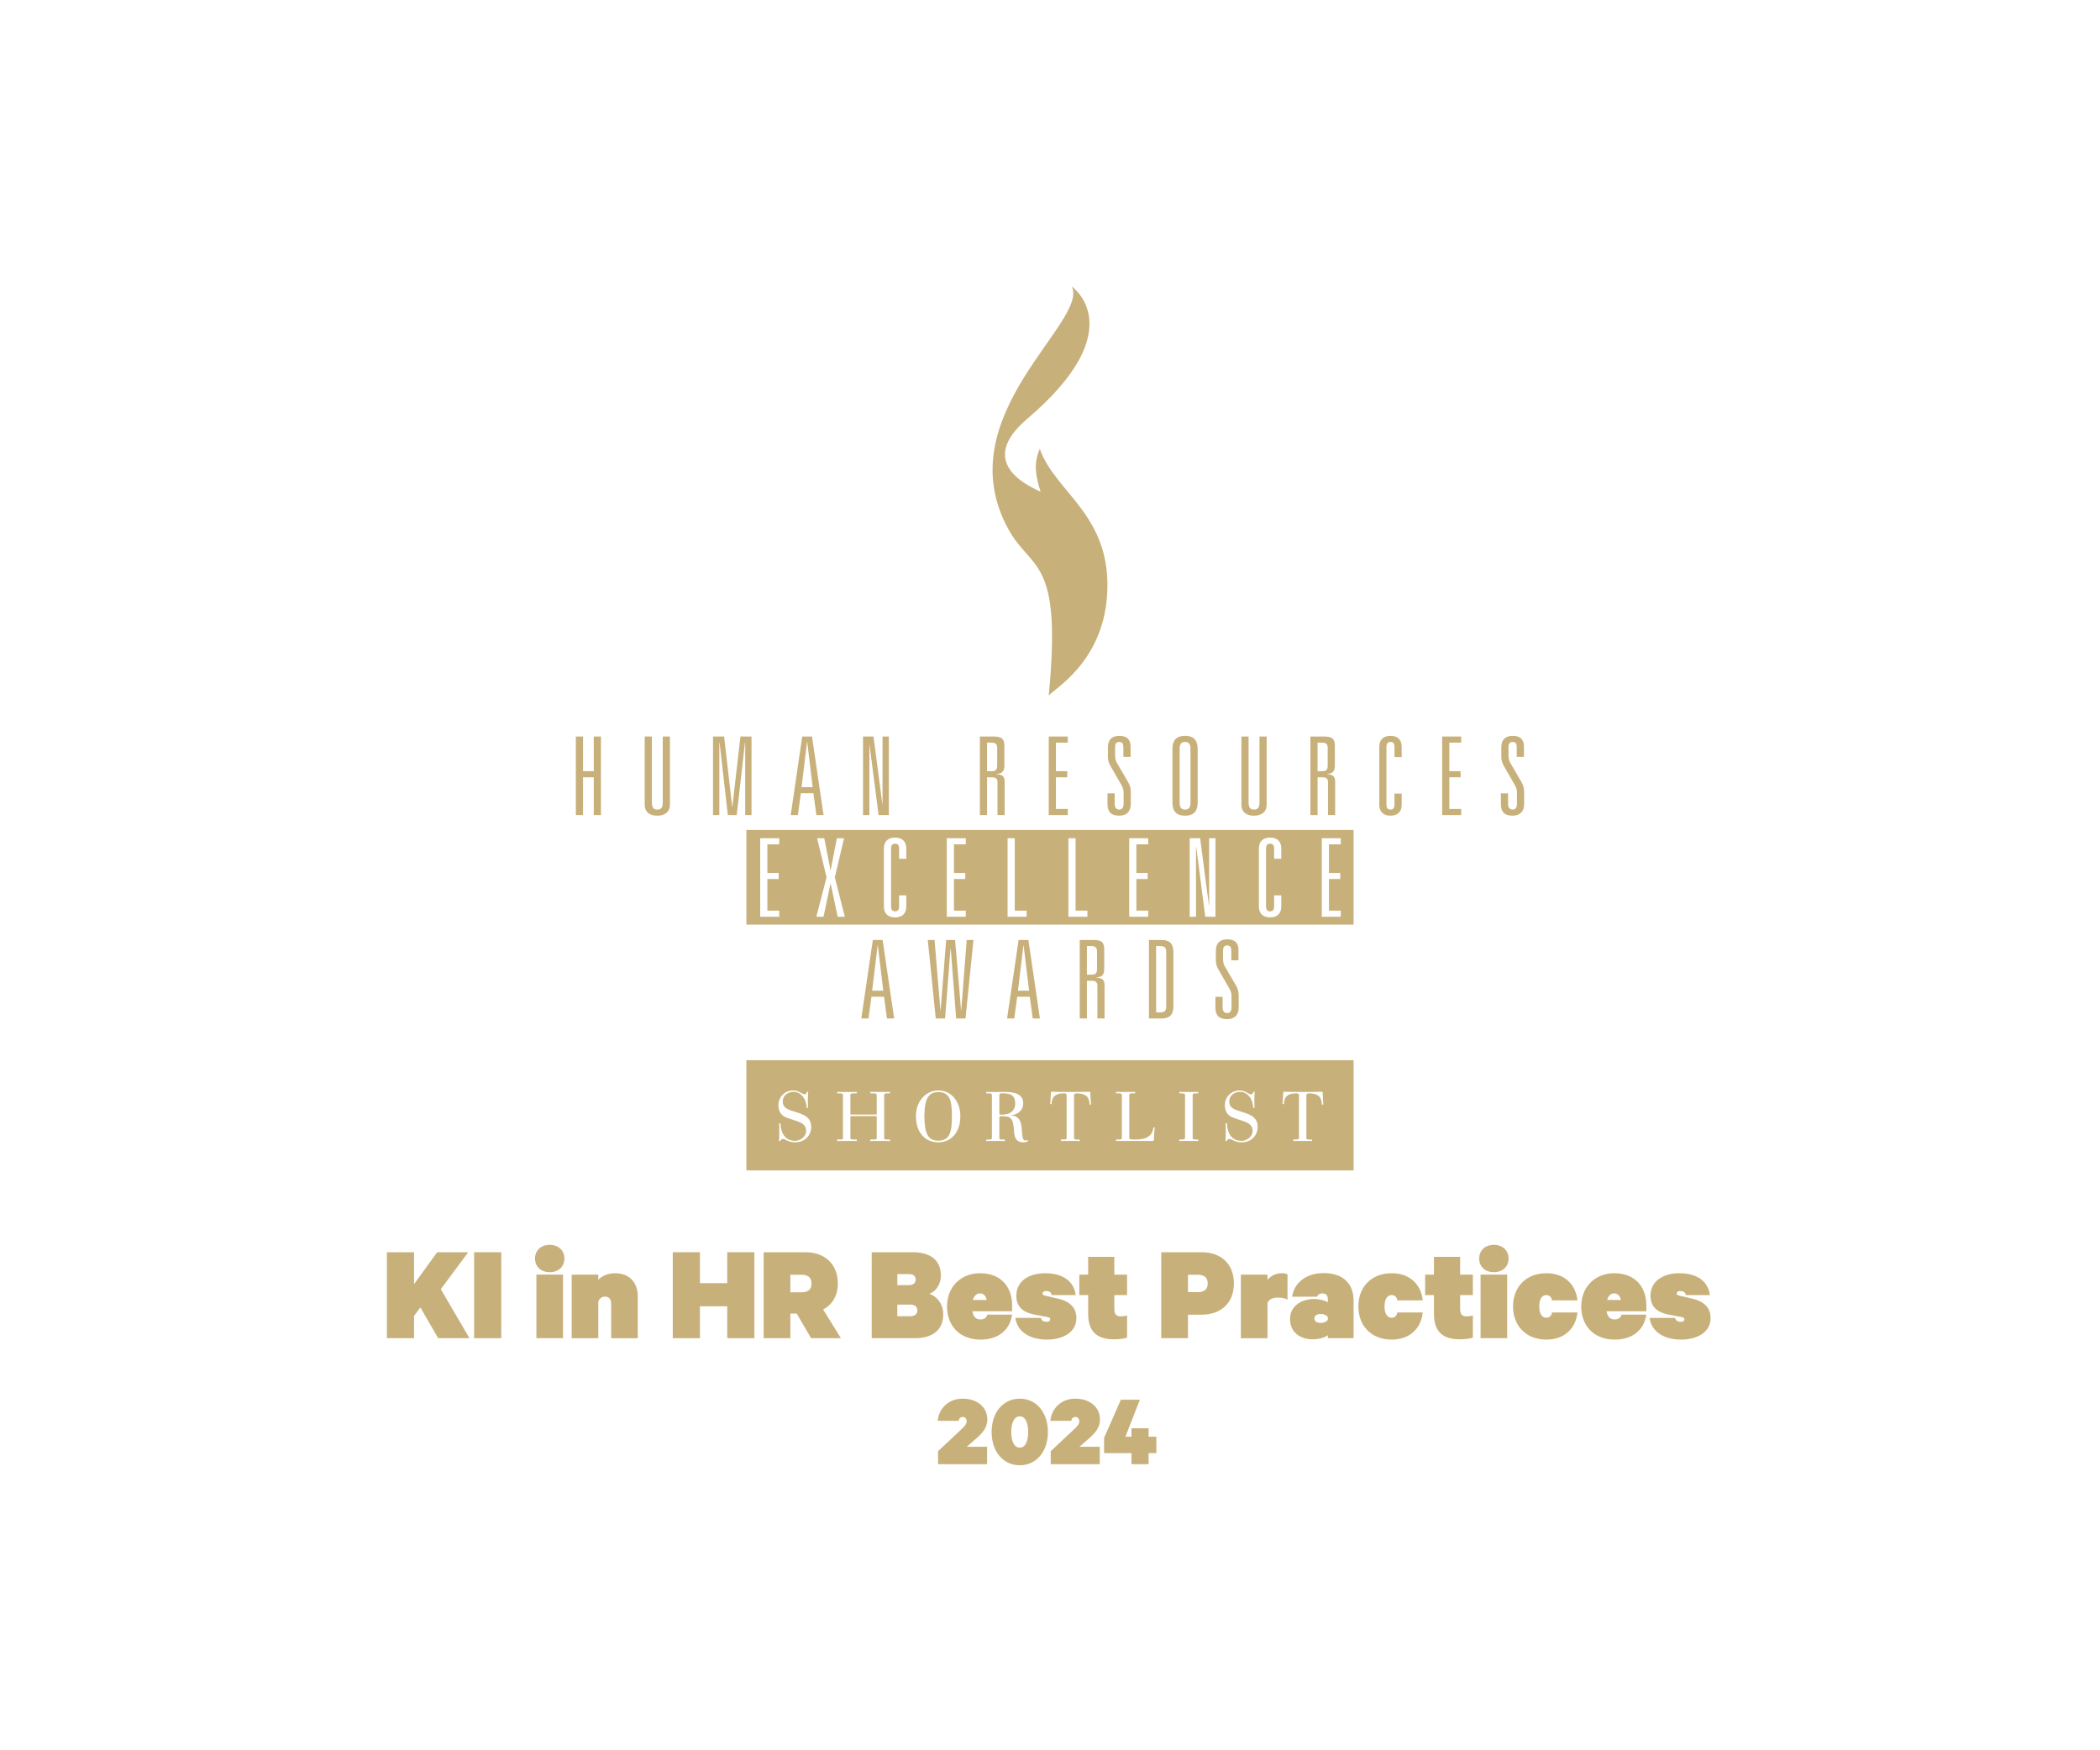 <?xml version="1.0" encoding="UTF-8"?>
<svg id="Ebene_1" data-name="Ebene 1" xmlns="http://www.w3.org/2000/svg" viewBox="0 0 600 500">
  <defs>
    <style>
      .cls-1 {
        fill: #c8b07b;
      }
    </style>
  </defs>
  <path class="cls-1" d="M299.64,198.66c3.85-39.59-4.82-35.38-11.48-47.39-17.96-32.4,23.18-59.43,18.04-69.44,0,0,17.6,12.03-12.72,37.83-14.28,12.15-.64,18.79,3.82,20.79-1.99-6.17-1.54-9.13-.22-12.22,4.48,12.7,20.8,18.97,19.22,41.94-1.29,18.89-14.96,26.55-16.66,28.51h0ZM386.74,264.13h-173.48v-27.05h173.48v27.05h0ZM222.64,261.89v-1.74h-3.39v-9.04h3.23v-1.74h-3.23v-8.17h3.39v-1.74h-5.44v22.43h5.44ZM238.52,250.61l2.64-11.15h-2.05l-1.77,9.1h-.06l-1.77-9.1h-2.05l2.7,11.15-2.92,11.28h2.05l1.99-9.45h.06l1.99,9.45h2.05l-2.86-11.28h0ZM258.94,258.97v-3.2h-2.05v3.14c0,.96-.34,1.43-1.15,1.43s-1.15-.47-1.15-1.43v-16.47c0-.96.34-1.43,1.15-1.43s1.15.47,1.15,1.43v2.89h2.05v-2.95c0-1.9-1.06-3.11-3.2-3.11s-3.2,1.21-3.2,3.11v16.59c0,1.89,1.06,3.1,3.2,3.1s3.2-1.21,3.2-3.1h0ZM275.94,261.89v-1.74h-3.38v-9.04h3.23v-1.74h-3.23v-8.17h3.38v-1.74h-5.43v22.43h5.43ZM293.32,261.89v-1.74h-3.39v-20.69h-2.05v22.43h5.44ZM310.69,261.89v-1.74h-3.38v-20.69h-2.05v22.43h5.43ZM328.07,261.89v-1.74h-3.39v-9.04h3.23v-1.74h-3.23v-8.17h3.39v-1.74h-5.44v22.43h5.44ZM347.28,261.89v-22.43h-1.81v19.2h-.06l-2.51-19.2h-2.99v22.43h1.8v-19.95h.07l2.58,19.95h2.92ZM366.08,258.97v-3.2h-2.05v3.14c0,.96-.34,1.43-1.15,1.43s-1.15-.47-1.15-1.43v-16.47c0-.96.34-1.43,1.15-1.43s1.15.47,1.15,1.43v2.89h2.05v-2.95c0-1.9-1.05-3.11-3.2-3.11s-3.2,1.21-3.2,3.11v16.59c0,1.89,1.06,3.1,3.2,3.1s3.2-1.21,3.2-3.1h0ZM383.08,261.89v-1.74h-3.38v-9.04h3.23v-1.74h-3.23v-8.17h3.38v-1.74h-5.43v22.43h5.43ZM431,215.83c0,.72.13,1.43.47,2.02l3.26,5.6c.47.77.74,1.73.74,2.73v3.54c0,2.11-1.24,3.29-3.29,3.29-2.27,0-3.35-1.02-3.35-3.29v-3.08h2.05v2.96c0,1.05.4,1.67,1.3,1.67.84,0,1.24-.62,1.24-1.67v-3.14c0-.78-.15-1.37-.59-2.15l-3.01-5.25c-.56-.96-.87-1.7-.87-2.85v-2.71c0-2.2,1.15-3.29,3.23-3.29,2.3,0,3.23,1.09,3.23,3.14v2.86h-2.05v-2.74c0-.87-.22-1.52-1.18-1.52s-1.18.65-1.18,1.52v2.36h0ZM412.04,232.83v-22.43h5.44v1.74h-3.39v8.17h3.23v1.74h-3.23v9.04h3.39v1.74h-5.44ZM400.48,229.9c0,1.9-1.06,3.11-3.2,3.11s-3.2-1.21-3.2-3.11v-16.58c0-1.9,1.05-3.11,3.2-3.11s3.2,1.21,3.2,3.11v2.95h-2.06v-2.89c0-.96-.34-1.43-1.14-1.43s-1.15.47-1.15,1.43v16.46c0,.97.34,1.43,1.15,1.43s1.14-.46,1.14-1.43v-3.13h2.06v3.19h0ZM379.43,232.83v-9.42c0-1.08-.65-1.36-1.61-1.36h-1.37v10.78h-2.05v-22.43h3.82c1.96,0,3.17.34,3.17,2.58v5.68c0,1.74-.65,2.33-2.24,2.42v.07c1.46.09,2.33.52,2.33,2.08v9.6h-2.05ZM377.82,220.31c.96,0,1.52-.28,1.52-1.62v-5.03c0-1.31-.68-1.52-1.74-1.52h-1.15v8.17h1.37ZM361.9,229.81c0,2.49-1.86,3.2-3.64,3.2s-3.57-.71-3.57-3.2v-19.41h2.05v18.76c0,1.62.53,2.11,1.55,2.11s1.56-.49,1.56-2.11v-18.76h2.05v19.41h0ZM342.19,229.22c0,2.21-.84,3.79-3.6,3.79s-3.61-1.58-3.61-3.79v-15.22c0-2.2.85-3.79,3.61-3.79s3.6,1.59,3.6,3.79v15.22h0ZM340.14,229.16v-15.1c0-1.24-.25-2.11-1.55-2.11s-1.55.87-1.55,2.11v15.1c0,1.24.24,2.11,1.55,2.11s1.55-.87,1.55-2.11h0ZM323.08,229.72c0,2.11-1.24,3.29-3.29,3.29-2.27,0-3.36-1.02-3.36-3.29v-3.08h2.05v2.96c0,1.05.4,1.67,1.31,1.67.83,0,1.24-.62,1.24-1.67v-3.14c0-.78-.16-1.37-.59-2.15l-3.02-5.25c-.55-.96-.87-1.7-.87-2.85v-2.71c0-2.2,1.15-3.29,3.24-3.29,2.29,0,3.23,1.09,3.23,3.14v2.86h-2.06v-2.74c0-.87-.21-1.52-1.17-1.52s-1.19.65-1.19,1.52v2.36c0,.72.13,1.43.47,2.02l3.26,5.6c.47.77.75,1.73.75,2.73v3.54h0ZM299.64,232.83v-22.43h5.44v1.74h-3.39v8.17h3.24v1.74h-3.24v9.04h3.39v1.74h-5.44ZM285,232.83v-9.42c0-1.08-.65-1.36-1.61-1.36h-1.37v10.78h-2.05v-22.43h3.82c1.96,0,3.17.34,3.17,2.58v5.68c0,1.74-.65,2.33-2.24,2.42v.07c1.46.09,2.33.52,2.33,2.08v9.6h-2.05ZM283.39,220.31c.96,0,1.52-.28,1.52-1.62v-5.03c0-1.31-.69-1.52-1.74-1.52h-1.15v8.17h1.37ZM251.03,232.83l-2.58-19.95h-.06v19.95h-1.81v-22.43h2.99l2.51,19.2h.07v-19.2h1.8v22.43h-2.92ZM233.25,232.83l-.84-6.22h-3.6l-.84,6.22h-2.05l3.29-22.43h2.79l3.3,22.43h-2.05ZM232.19,224.87l-1.55-12.92h-.06l-1.56,12.92h3.17ZM212.92,232.83v-20.69h-.07l-2.36,20.69h-2.54l-2.36-20.69h-.07v20.69h-1.8v-22.43h3.17l2.3,20.06h.06l2.3-20.06h3.17v22.43h-1.8ZM191.41,229.81c0,2.49-1.86,3.2-3.64,3.2s-3.57-.71-3.57-3.2v-19.41h2.05v18.76c0,1.62.53,2.11,1.56,2.11s1.55-.49,1.55-2.11v-18.76h2.05v19.41h0ZM169.65,232.83v-10.78h-3.07v10.78h-2.05v-22.43h2.05v9.91h3.07v-9.91h2.05v22.43h-2.05ZM349.44,273.96c0,.71.12,1.43.46,2.02l3.27,5.59c.46.78.74,1.74.74,2.73v3.55c0,2.11-1.24,3.29-3.29,3.29-2.27,0-3.36-1.03-3.36-3.29v-3.08h2.05v2.95c0,1.06.41,1.68,1.31,1.68.84,0,1.24-.62,1.24-1.68v-3.14c0-.77-.15-1.36-.59-2.14l-3.01-5.25c-.56-.96-.87-1.71-.87-2.86v-2.7c0-2.21,1.15-3.3,3.23-3.3,2.3,0,3.23,1.09,3.23,3.14v2.86h-2.05v-2.73c0-.87-.22-1.53-1.18-1.53s-1.18.66-1.18,1.53v2.36h0ZM335.26,287.32c0,2.2-.68,3.63-3.48,3.63h-3.51v-22.43h3.51c2.8,0,3.48,1.43,3.48,3.64v15.16h0ZM333.21,287.47v-15.47c0-1.3-.43-1.74-1.8-1.74h-1.09v18.95h1.09c1.37,0,1.8-.43,1.8-1.74h0ZM313.54,290.95v-9.41c0-1.09-.66-1.37-1.62-1.37h-1.37v10.78h-2.05v-22.43h3.83c1.95,0,3.16.34,3.16,2.58v5.69c0,1.73-.65,2.33-2.23,2.42v.06c1.46.09,2.33.53,2.33,2.08v9.6h-2.05ZM311.92,278.43c.96,0,1.52-.28,1.52-1.61v-5.03c0-1.31-.68-1.53-1.74-1.53h-1.15v8.17h1.37ZM295.07,290.95l-.84-6.21h-3.6l-.84,6.21h-2.05l3.29-22.43h2.8l3.29,22.43h-2.05ZM294.02,283l-1.56-12.93h-.06l-1.55,12.93h3.17ZM275.86,290.95h-2.67l-1.55-19.94h-.07l-1.55,19.94h-2.67l-2.27-22.43h1.93l1.68,20.07h.06l1.58-20.07h2.55l1.71,20.07h.06l1.55-20.07h1.93l-2.27,22.43h0ZM253.42,290.95l-.84-6.21h-3.6l-.84,6.21h-2.05l3.29-22.43h2.8l3.29,22.43h-2.05ZM252.36,283l-1.55-12.93h-.06l-1.56,12.93h3.17ZM271.27,313.77c-.28-.59-.68-1.04-1.19-1.35-.51-.3-1.19-.45-2.02-.45-.69,0-1.29.13-1.78.38-.5.26-.91.66-1.23,1.22-.32.55-.56,1.27-.71,2.14-.15.87-.23,1.93-.23,3.18s.07,2.24.21,3.12c.14.87.36,1.6.67,2.17.3.58.7,1,1.2,1.27.5.27,1.12.4,1.85.4.82,0,1.49-.14,2-.43.51-.29.91-.73,1.19-1.3.29-.58.48-1.29.59-2.15.1-.86.15-1.87.15-3.02s-.04-2.12-.13-2.99c-.09-.87-.28-1.61-.57-2.19ZM386.75,302.87v31.49h-173.5v-31.49h173.5ZM231.77,321.86c0-.93-.27-1.7-.8-2.33-.54-.62-1.41-1.13-2.61-1.53l-2.29-.75c-.46-.15-.84-.31-1.15-.48-.31-.17-.56-.35-.75-.56-.19-.21-.32-.44-.41-.69-.08-.25-.12-.53-.12-.85,0-.43.08-.81.25-1.15.17-.34.39-.63.68-.87.28-.23.61-.42.98-.55.38-.13.76-.19,1.17-.19.55,0,1.06.12,1.51.37.46.25.85.58,1.18,1,.32.41.58.9.77,1.45.18.56.29,1.13.3,1.73h.39c-.02-.31-.04-.67-.05-1.09,0-.43,0-.86,0-1.3,0-.4,0-.8.03-1.18.02-.38.05-.71.08-.98h-.4c-.03.2-.09.37-.19.5-.09.14-.23.2-.39.2-.21,0-.42-.05-.62-.16-.21-.12-.44-.24-.7-.38-.26-.14-.55-.27-.86-.38-.32-.12-.7-.18-1.13-.18-.62,0-1.19.11-1.71.33-.52.22-.97.53-1.34.91-.38.38-.67.82-.88,1.33-.2.5-.31,1.04-.31,1.61s.07,1.05.2,1.45c.13.41.32.75.55,1.04.24.29.52.54.85.73.34.19.7.36,1.11.5l2.68.89c.36.13.69.27,1.01.42.31.15.58.34.81.57.22.23.4.5.53.8.12.31.18.67.18,1.08,0,.35-.08.68-.26,1.01-.17.33-.4.62-.69.87-.29.26-.63.46-1.01.62-.38.15-.78.23-1.2.23-1.3,0-2.3-.44-3.01-1.32-.71-.88-1.1-2.11-1.17-3.67h-.39c.03.3.04.65.05,1.04.01.38.01.79.01,1.2,0,.5,0,1-.02,1.49-.01.49-.03.93-.06,1.32h.39c.09-.39.32-.58.71-.58.18,0,.37.04.58.14.21.1.45.21.72.33.27.13.59.24.96.34.36.09.8.14,1.3.14.66,0,1.27-.11,1.84-.34.56-.23,1.04-.54,1.44-.95.4-.4.71-.87.94-1.42.22-.55.33-1.13.33-1.76ZM254.3,311.91c-.47,0-.92.02-1.35.03-.43,0-.89,0-1.37,0-.53,0-1.04,0-1.55,0-.51,0-.97-.02-1.38-.03v.41l.95.02c.36.02.6.05.72.12.12.06.18.21.18.46v5.16c0,.15-.02.24-.04.27-.03.03-.12.04-.27.04h-6.91c-.15,0-.24-.01-.27-.04-.02-.03-.04-.12-.04-.27v-5.18c0-.25.05-.4.14-.45.09-.06.34-.09.76-.11l.95-.02v-.41c-.41,0-.87.02-1.38.03-.51,0-1.02,0-1.55,0-.5,0-.98,0-1.45,0-.47,0-.9-.02-1.27-.03v.41l.81.02c.39.02.63.05.73.12.09.06.14.21.14.44v12.08c0,.13-.01.22-.02.29-.01.07-.05.12-.1.16-.06.03-.14.06-.26.07-.12,0-.28.02-.49.02l-.81.02v.42c.39-.02.81-.03,1.28-.03.46,0,.94,0,1.44,0,.53,0,1.04,0,1.54,0,.5,0,.96.01,1.37.03v-.42l-.95-.02c-.42,0-.67-.05-.75-.1-.09-.06-.13-.2-.13-.42v-5.86c0-.15.02-.24.04-.27.03-.03.12-.04.27-.04h6.91c.15,0,.24,0,.27.04.02.03.04.12.04.27v5.86c0,.24-.05.38-.16.43-.1.05-.35.08-.74.09l-.95.02v.42c.44-.02.9-.03,1.38-.03.48,0,.99,0,1.55,0,.48,0,.97,0,1.45,0,.49,0,.91.01,1.27.03v-.42l-.81-.02c-.21,0-.37,0-.49-.02-.12-.01-.2-.04-.26-.08-.05-.04-.09-.1-.1-.18-.02-.08-.02-.18-.02-.3v-12.04c0-.26.05-.42.16-.46.12-.05.35-.08.71-.1l.81-.02v-.41ZM274.38,318.87c0-1.05-.15-2.03-.45-2.92-.31-.9-.74-1.67-1.28-2.33-.55-.66-1.22-1.17-2-1.55-.78-.37-1.65-.56-2.61-.56-.8,0-1.58.17-2.35.5-.76.33-1.43.81-2.02,1.43-.59.63-1.07,1.39-1.43,2.3-.36.91-.54,1.94-.54,3.09,0,1.24.17,2.34.5,3.27.33.94.79,1.72,1.36,2.34.58.62,1.25,1.1,2.02,1.41.77.32,1.6.48,2.48.48s1.68-.16,2.45-.48c.76-.31,1.44-.79,2.01-1.42.58-.63,1.03-1.41,1.36-2.34.34-.93.5-2,.5-3.22ZM293.76,325.96l-.11-.29c-.09.05-.23.09-.39.11-.17.02-.34.02-.52,0-.08-.01-.16-.06-.24-.15-.08-.08-.15-.23-.23-.45-.08-.22-.14-.54-.2-.96-.05-.41-.1-.96-.14-1.64-.04-.6-.12-1.13-.23-1.61-.11-.48-.29-.89-.54-1.24-.25-.35-.58-.62-1-.81-.42-.19-.96-.3-1.62-.31.48,0,.96-.08,1.41-.23.46-.15.87-.37,1.22-.67.35-.29.64-.64.85-1.06.22-.41.32-.88.32-1.41,0-.72-.15-1.3-.46-1.73-.32-.44-.73-.78-1.24-1.01-.51-.24-1.11-.39-1.78-.47-.67-.08-1.37-.11-2.09-.11-.28,0-.63,0-1.06.02-.43,0-.86.02-1.31.02s-.89,0-1.34-.02c-.45-.02-.88-.02-1.28-.02v.41l.75.02c.39.02.63.05.73.11.1.05.14.22.14.49v11.94c0,.27-.02.45-.08.52-.05.07-.23.11-.52.12l-1.02.02v.42c.4-.02.85-.03,1.33-.03.49,0,.95,0,1.4,0s.91,0,1.33,0c.41,0,.84.01,1.29.03v-.42l-.92-.02c-.32,0-.51-.05-.58-.11-.07-.07-.1-.22-.1-.47v-5.51c0-.26.03-.43.09-.49.06-.06.23-.09.51-.09.68,0,1.23.04,1.67.13.44.09.79.29,1.06.6.27.3.47.75.6,1.36.14.6.23,1.41.28,2.42.07,1.09.34,1.86.79,2.31.46.44,1.07.66,1.81.66.32,0,.6-.03.82-.1.23-.07.43-.16.6-.27ZM311.72,315.56c-.03-.23-.05-.53-.06-.88-.02-.35-.04-.71-.07-1.07-.01-.33-.02-.63-.04-.89,0-.27-.02-.43-.02-.5,0-.18-.04-.28-.07-.3-.04-.03-.17-.04-.39-.04-.84.02-1.7.03-2.58.04-.89,0-1.77.01-2.66.01s-1.76-.01-2.61-.01c-.86,0-1.7-.02-2.52-.04-.22,0-.35.02-.38.05-.04.02-.06.12-.08.29,0,.07,0,.23-.01.49,0,.25-.02.55-.05.88l-.12,1.81h.39c.04-1.11.34-1.9.9-2.36.57-.47,1.41-.7,2.53-.7.35,0,.58.04.7.11.11.07.17.21.17.43v12.1c0,.24-.05.38-.16.44-.11.05-.35.09-.71.1l-.75.02v.42c.38-.02.8-.03,1.26-.03.46,0,.93,0,1.38,0h1.44c.45,0,.88,0,1.29.04v-.42l-.75-.02c-.4,0-.65-.05-.74-.1-.09-.06-.14-.22-.14-.48v-12.04c0-.21.06-.35.16-.43.1-.09.34-.13.72-.13,1.15,0,2.02.24,2.61.71.59.47.91,1.31.96,2.51h.4ZM329.93,322.09h-.4c-.07.69-.25,1.26-.55,1.7-.3.43-.67.78-1.13,1.05-.46.26-.98.44-1.56.54-.58.09-1.19.14-1.83.14h-.45c-.14,0-.31,0-.48-.02-.21-.01-.38-.03-.49-.05-.12-.02-.21-.05-.26-.1-.06-.04-.09-.09-.11-.16-.01-.07-.02-.16-.02-.27v-12.04c0-.22.05-.36.14-.42.09-.07.33-.1.74-.12l.81-.02v-.41c-.42,0-.88.02-1.38.03-.5,0-1,0-1.51,0s-.95,0-1.39,0c-.43,0-.84-.02-1.21-.03v.41l.81.02c.39.02.63.05.73.12.09.06.14.2.14.42v12.12c0,.21-.04.34-.12.41-.09.06-.34.1-.75.11l-.81.02v.42c.34-.02.73-.03,1.16-.03.43,0,.91,0,1.44,0,.92,0,1.84,0,2.74,0,.9,0,1.71.01,2.43.01s1.32,0,1.79,0c.47,0,.75.01.83.01.18,0,.3-.03.37-.09.06-.05.09-.13.09-.25,0-.17,0-.41.01-.69,0-.29.02-.59.05-.93.03-.32.06-.64.08-.97.03-.34.06-.65.09-.94ZM342.38,311.91c-.36,0-.77.02-1.24.03-.46,0-.98,0-1.57,0s-1.05,0-1.46,0c-.41,0-.8-.02-1.16-.03v.41l.73.02c.33.02.57.05.7.11.13.05.2.2.2.43v12.1c0,.24-.06.38-.16.44-.1.05-.35.09-.74.1l-.73.02v.42c.36-.02.76-.03,1.18-.03.42,0,.9,0,1.44,0s1.04,0,1.53,0c.49,0,.91.01,1.26.03v-.42l-.71-.02c-.4,0-.65-.04-.75-.09-.09-.05-.14-.2-.14-.45v-12.1c0-.25.05-.4.16-.44.11-.05.36-.08.73-.1l.73-.02v-.41ZM359.34,321.86c0-.93-.26-1.7-.8-2.33-.53-.62-1.4-1.13-2.61-1.53l-2.28-.75c-.46-.15-.85-.31-1.16-.48-.31-.17-.56-.35-.75-.56-.18-.21-.32-.44-.4-.69-.08-.25-.13-.53-.13-.85,0-.43.09-.81.25-1.15.17-.34.39-.63.68-.87.28-.23.61-.42.99-.55.37-.13.76-.19,1.16-.19.55,0,1.06.12,1.52.37.46.25.85.58,1.17,1,.33.41.58.9.77,1.45.19.56.29,1.13.3,1.73h.4c-.03-.31-.05-.67-.05-1.09-.01-.43-.01-.86-.01-1.3,0-.4.01-.8.03-1.18.02-.38.04-.71.07-.98h-.4c-.02.2-.09.37-.18.5-.1.14-.23.2-.4.2-.21,0-.41-.05-.62-.16-.21-.12-.44-.24-.7-.38-.25-.14-.54-.27-.86-.38-.32-.12-.69-.18-1.12-.18-.63,0-1.2.11-1.72.33-.52.22-.96.53-1.34.91-.37.38-.66.82-.87,1.33-.21.5-.31,1.04-.31,1.61s.06,1.05.19,1.45c.14.41.32.75.56,1.04.23.29.51.54.85.73.33.19.7.36,1.1.5l2.68.89c.36.13.7.27,1.01.42.31.15.58.34.81.57.23.23.41.5.53.8.12.31.19.67.19,1.08,0,.35-.09.68-.26,1.01-.18.33-.41.62-.7.87-.29.26-.63.46-1.01.62-.38.15-.78.23-1.19.23-1.31,0-2.31-.44-3.02-1.32-.7-.88-1.09-2.11-1.16-3.67h-.4c.03.3.05.65.06,1.04,0,.38.01.79.01,1.2,0,.5-.01,1-.02,1.49-.02.49-.04.93-.07,1.32h.4c.08-.39.32-.58.7-.58.18,0,.38.04.59.14.2.1.44.21.71.33.27.13.59.24.96.34.37.09.8.14,1.3.14.66,0,1.28-.11,1.84-.34.56-.23,1.04-.54,1.44-.95.41-.4.72-.87.94-1.42.22-.55.33-1.13.33-1.76ZM378.09,315.56c-.03-.23-.05-.53-.06-.88,0-.35-.03-.71-.06-1.07-.02-.33-.03-.63-.04-.89-.02-.27-.02-.43-.02-.5-.02-.18-.04-.28-.08-.3-.03-.03-.16-.04-.38-.04-.85.02-1.71.03-2.59.04-.88,0-1.76.01-2.65.01s-1.76-.01-2.62-.01c-.86,0-1.7-.02-2.51-.04-.23,0-.36.02-.39.05-.03.02-.06.12-.07.29,0,.07-.01.23-.01.49-.01.25-.03.55-.05.88l-.13,1.81h.4c.04-1.11.34-1.9.9-2.36.56-.47,1.4-.7,2.53-.7.34,0,.57.04.69.11.12.07.18.21.18.43v12.1c0,.24-.06.38-.17.44-.11.05-.34.09-.7.1l-.75.02v.42c.37-.02.79-.03,1.25-.03.47,0,.93,0,1.39,0h1.43c.46,0,.89,0,1.29.04v-.42l-.75-.02c-.4,0-.65-.05-.74-.1-.09-.06-.13-.22-.13-.48v-12.04c0-.21.05-.35.16-.43.1-.09.34-.13.71-.13,1.15,0,2.02.24,2.61.71.59.47.91,1.31.97,2.51h.39ZM289.73,316.72c.22-.41.33-.91.33-1.51s-.08-1.06-.24-1.43c-.16-.38-.39-.67-.7-.89-.3-.21-.68-.36-1.12-.44-.44-.09-.94-.13-1.5-.13-.46,0-.73.05-.83.15-.1.09-.14.28-.14.56v4.95c0,.2.03.33.09.38.06.05.24.07.53.07.51,0,1.01-.05,1.48-.16.48-.11.9-.3,1.25-.55.36-.26.64-.59.85-1Z"/>
  <g>
    <path class="cls-1" d="M118.3,366.84l6.6-9.12h8.88l-7.84,10.56,8.2,14h-8.96l-5.08-8.8-1.8,2.44v6.36h-7.76v-24.56h7.76v9.12Z"/>
    <path class="cls-1" d="M143.22,382.28h-7.76v-24.56h7.76v24.56Z"/>
    <path class="cls-1" d="M157.06,363.44c-2.28,0-4.2-1.44-4.2-3.92s1.92-3.92,4.2-3.92,4.2,1.44,4.2,3.92-1.92,3.92-4.2,3.92ZM160.86,382.28h-7.6v-18.16h7.6v18.16Z"/>
    <path class="cls-1" d="M163.34,364.12h7.6v1.48c1-1.12,2.8-1.88,4.84-1.88,3.96,0,6.44,2.56,6.44,6.6v11.96h-7.6v-9.92c0-1.08-.56-1.96-1.76-1.96-.92,0-1.68.56-1.92,1.48v10.4h-7.6v-18.16Z"/>
    <path class="cls-1" d="M215.54,357.72v24.56h-7.76v-9.12h-7.8v9.12h-7.76v-24.56h7.76v8.84h7.8v-8.84h7.76Z"/>
    <path class="cls-1" d="M225.82,375.24v7.04h-7.64v-24.56h11.96c5.4,0,9.24,3.28,9.24,8.96,0,3.48-1.6,6.04-4.2,7.4l5.08,8.2h-8.52l-4.12-7.04h-1.8ZM225.82,369.16h3.28c2,0,2.76-1,2.76-2.48s-.76-2.52-2.76-2.52h-3.28v5Z"/>
    <path class="cls-1" d="M269.5,375.48c0,4.36-2.96,6.8-8.08,6.8h-12.36v-24.56h11.68c5.12,0,8.08,2.28,8.08,6.68,0,2.64-1.52,4.56-3.32,5.2,2.32.76,4,3.04,4,5.88ZM259.62,367.12c1.28,0,2-.56,2-1.6s-.72-1.56-2-1.56h-3.24v3.16h3.24ZM256.38,376h3.76c1.24,0,1.96-.68,1.96-1.64,0-1.04-.72-1.68-1.96-1.68h-3.76v3.32Z"/>
    <path class="cls-1" d="M289.18,375.56c-.68,4.52-4.08,7.12-9.04,7.12-5.84,0-9.56-3.84-9.56-9.48s4-9.48,9.44-9.48c5.84,0,9.16,3.76,9.16,9.2v1.68h-11.36c.28,1.56,1,2.32,2.32,2.32.92,0,1.68-.4,1.96-1.36h7.08ZM277.98,371.36h3.92c-.16-1.08-.84-1.88-1.88-1.88s-1.72.72-2.04,1.88Z"/>
    <path class="cls-1" d="M297.38,376.48c.16.72.8,1.12,1.56,1.12.6,0,1.12-.2,1.12-.72,0-.48-.44-.56-1-.68l-3.4-.64c-3.32-.64-5.28-2.16-5.28-5.44,0-4.24,3.76-6.4,8.2-6.4,5.36,0,8.28,2.48,8.76,6.24h-6.88c-.08-.56-.4-1.16-1.56-1.16-.64,0-1.04.28-1.04.68,0,.44.32.56.88.68l3.48.8c3.4.8,5.32,2.52,5.32,5.6,0,4-3.8,6.12-8.44,6.12s-8.44-2.08-9-6.2h7.28Z"/>
    <path class="cls-1" d="M310.9,369.96h-2.52v-5.84h2.52v-5.08h7.48v5.08h3.64v5.84h-3.64v4.08c0,1.4.6,2,1.8,2,.64,0,1.28-.08,1.84-.24v6.32c-.76.28-2.28.48-3.72.48-4.92,0-7.4-2.2-7.4-7.32v-5.32Z"/>
    <path class="cls-1" d="M339.42,375.56v6.72h-7.64v-24.56h11.52c5.44,0,9.24,3.2,9.24,8.92s-3.8,8.92-9.24,8.92h-3.88ZM342.26,364.16h-2.84v4.96h2.84c2,0,2.8-.96,2.8-2.48s-.8-2.48-2.8-2.48Z"/>
    <path class="cls-1" d="M367.86,371.24c-.88-.4-1.64-.56-2.76-.56-1.72,0-2.72.68-2.96,1.6v10h-7.6v-18.16h7.6v1.48c.96-1.12,2.28-1.88,4.16-1.88.72,0,1.28.16,1.56.32v7.2Z"/>
    <path class="cls-1" d="M379.38,382.28v-.88c-.6.6-2.4,1.2-4.28,1.2-3.48,0-6.52-1.88-6.52-5.8,0-3.56,3.04-5.72,6.92-5.72,1.44,0,3.16.44,3.88.96v-1c0-.76-.4-1.56-1.52-1.56-.88,0-1.36.44-1.56.96h-7.12c.48-3.72,3.76-6.76,8.96-6.76,5.48,0,8.6,2.88,8.6,7.88v10.72h-7.36ZM379.38,376.24c-.36-.52-1.12-.88-2.08-.88-.88,0-1.76.4-1.76,1.28s.88,1.28,1.76,1.28c.96,0,1.72-.36,2.08-.88v-.8Z"/>
    <path class="cls-1" d="M397.62,363.72c5.2,0,8.4,3.2,8.88,7.76h-7.28c-.08-.8-.6-1.52-1.64-1.52-1.2,0-2,1.16-2,3.24s.8,3.24,2,3.24c1.04,0,1.56-.72,1.64-1.52h7.28c-.48,4.56-3.68,7.76-8.88,7.76-5.76,0-9.52-3.88-9.52-9.48s3.76-9.48,9.52-9.48Z"/>
    <path class="cls-1" d="M409.7,369.96h-2.52v-5.84h2.52v-5.08h7.48v5.08h3.64v5.84h-3.64v4.08c0,1.4.6,2,1.8,2,.64,0,1.28-.08,1.84-.24v6.32c-.76.28-2.28.48-3.72.48-4.92,0-7.4-2.2-7.4-7.32v-5.32Z"/>
    <path class="cls-1" d="M426.82,363.44c-2.28,0-4.2-1.44-4.2-3.92s1.92-3.92,4.2-3.92,4.2,1.44,4.2,3.92-1.92,3.92-4.2,3.92ZM430.62,382.28h-7.6v-18.16h7.6v18.16Z"/>
    <path class="cls-1" d="M441.82,363.72c5.2,0,8.4,3.2,8.88,7.76h-7.28c-.08-.8-.6-1.52-1.64-1.52-1.2,0-2,1.16-2,3.24s.8,3.24,2,3.24c1.04,0,1.56-.72,1.64-1.52h7.28c-.48,4.56-3.68,7.76-8.88,7.76-5.76,0-9.52-3.88-9.52-9.48s3.76-9.48,9.52-9.48Z"/>
    <path class="cls-1" d="M470.38,375.56c-.68,4.52-4.08,7.12-9.04,7.12-5.84,0-9.56-3.84-9.56-9.48s4-9.48,9.44-9.48c5.84,0,9.16,3.76,9.16,9.2v1.68h-11.36c.28,1.56,1,2.32,2.32,2.32.92,0,1.68-.4,1.96-1.36h7.08ZM459.18,371.36h3.92c-.16-1.08-.84-1.88-1.88-1.88s-1.72.72-2.04,1.88Z"/>
    <path class="cls-1" d="M478.58,376.48c.16.72.8,1.12,1.56,1.12.6,0,1.12-.2,1.12-.72,0-.48-.44-.56-1-.68l-3.4-.64c-3.32-.64-5.28-2.16-5.28-5.44,0-4.24,3.76-6.4,8.2-6.4,5.36,0,8.28,2.48,8.76,6.24h-6.88c-.08-.56-.4-1.16-1.56-1.16-.64,0-1.04.28-1.04.68,0,.44.32.56.88.68l3.48.8c3.4.8,5.32,2.52,5.32,5.6,0,4-3.8,6.12-8.44,6.12s-8.44-2.08-9-6.2h7.28Z"/>
    <path class="cls-1" d="M275.07,404.78c-.75,0-1.14.57-1.17,1.11h-6c.36-3.42,2.94-6.33,7.14-6.33s7.05,2.43,7.05,5.94c0,2.46-1.56,4.05-3.39,5.64l-2.49,2.16h5.82v4.98h-14.01v-3.72l6.84-6.42c.9-.84,1.32-1.38,1.32-2.16,0-.69-.45-1.2-1.11-1.2Z"/>
    <path class="cls-1" d="M283.32,409.07c0-5.61,3.3-9.51,8.04-9.51s8.04,3.9,8.04,9.51-3.3,9.51-8.04,9.51-8.04-3.9-8.04-9.51ZM288.93,409.07c0,2.25.63,4.47,2.43,4.47s2.4-2.22,2.4-4.47-.63-4.47-2.4-4.47-2.43,2.22-2.43,4.47Z"/>
    <path class="cls-1" d="M307.26,404.78c-.75,0-1.14.57-1.17,1.11h-6c.36-3.42,2.94-6.33,7.14-6.33s7.05,2.43,7.05,5.94c0,2.46-1.56,4.05-3.39,5.64l-2.49,2.16h5.82v4.98h-14.01v-3.72l6.84-6.42c.9-.84,1.32-1.38,1.32-2.16,0-.69-.45-1.2-1.11-1.2Z"/>
    <path class="cls-1" d="M321.54,410.42h1.74v-2.4h4.89v2.4h2.22v4.68h-2.22v3.18h-4.89v-3.18h-7.83v-4.35l4.8-10.89h5.43l-4.14,10.56Z"/>
  </g>
</svg>